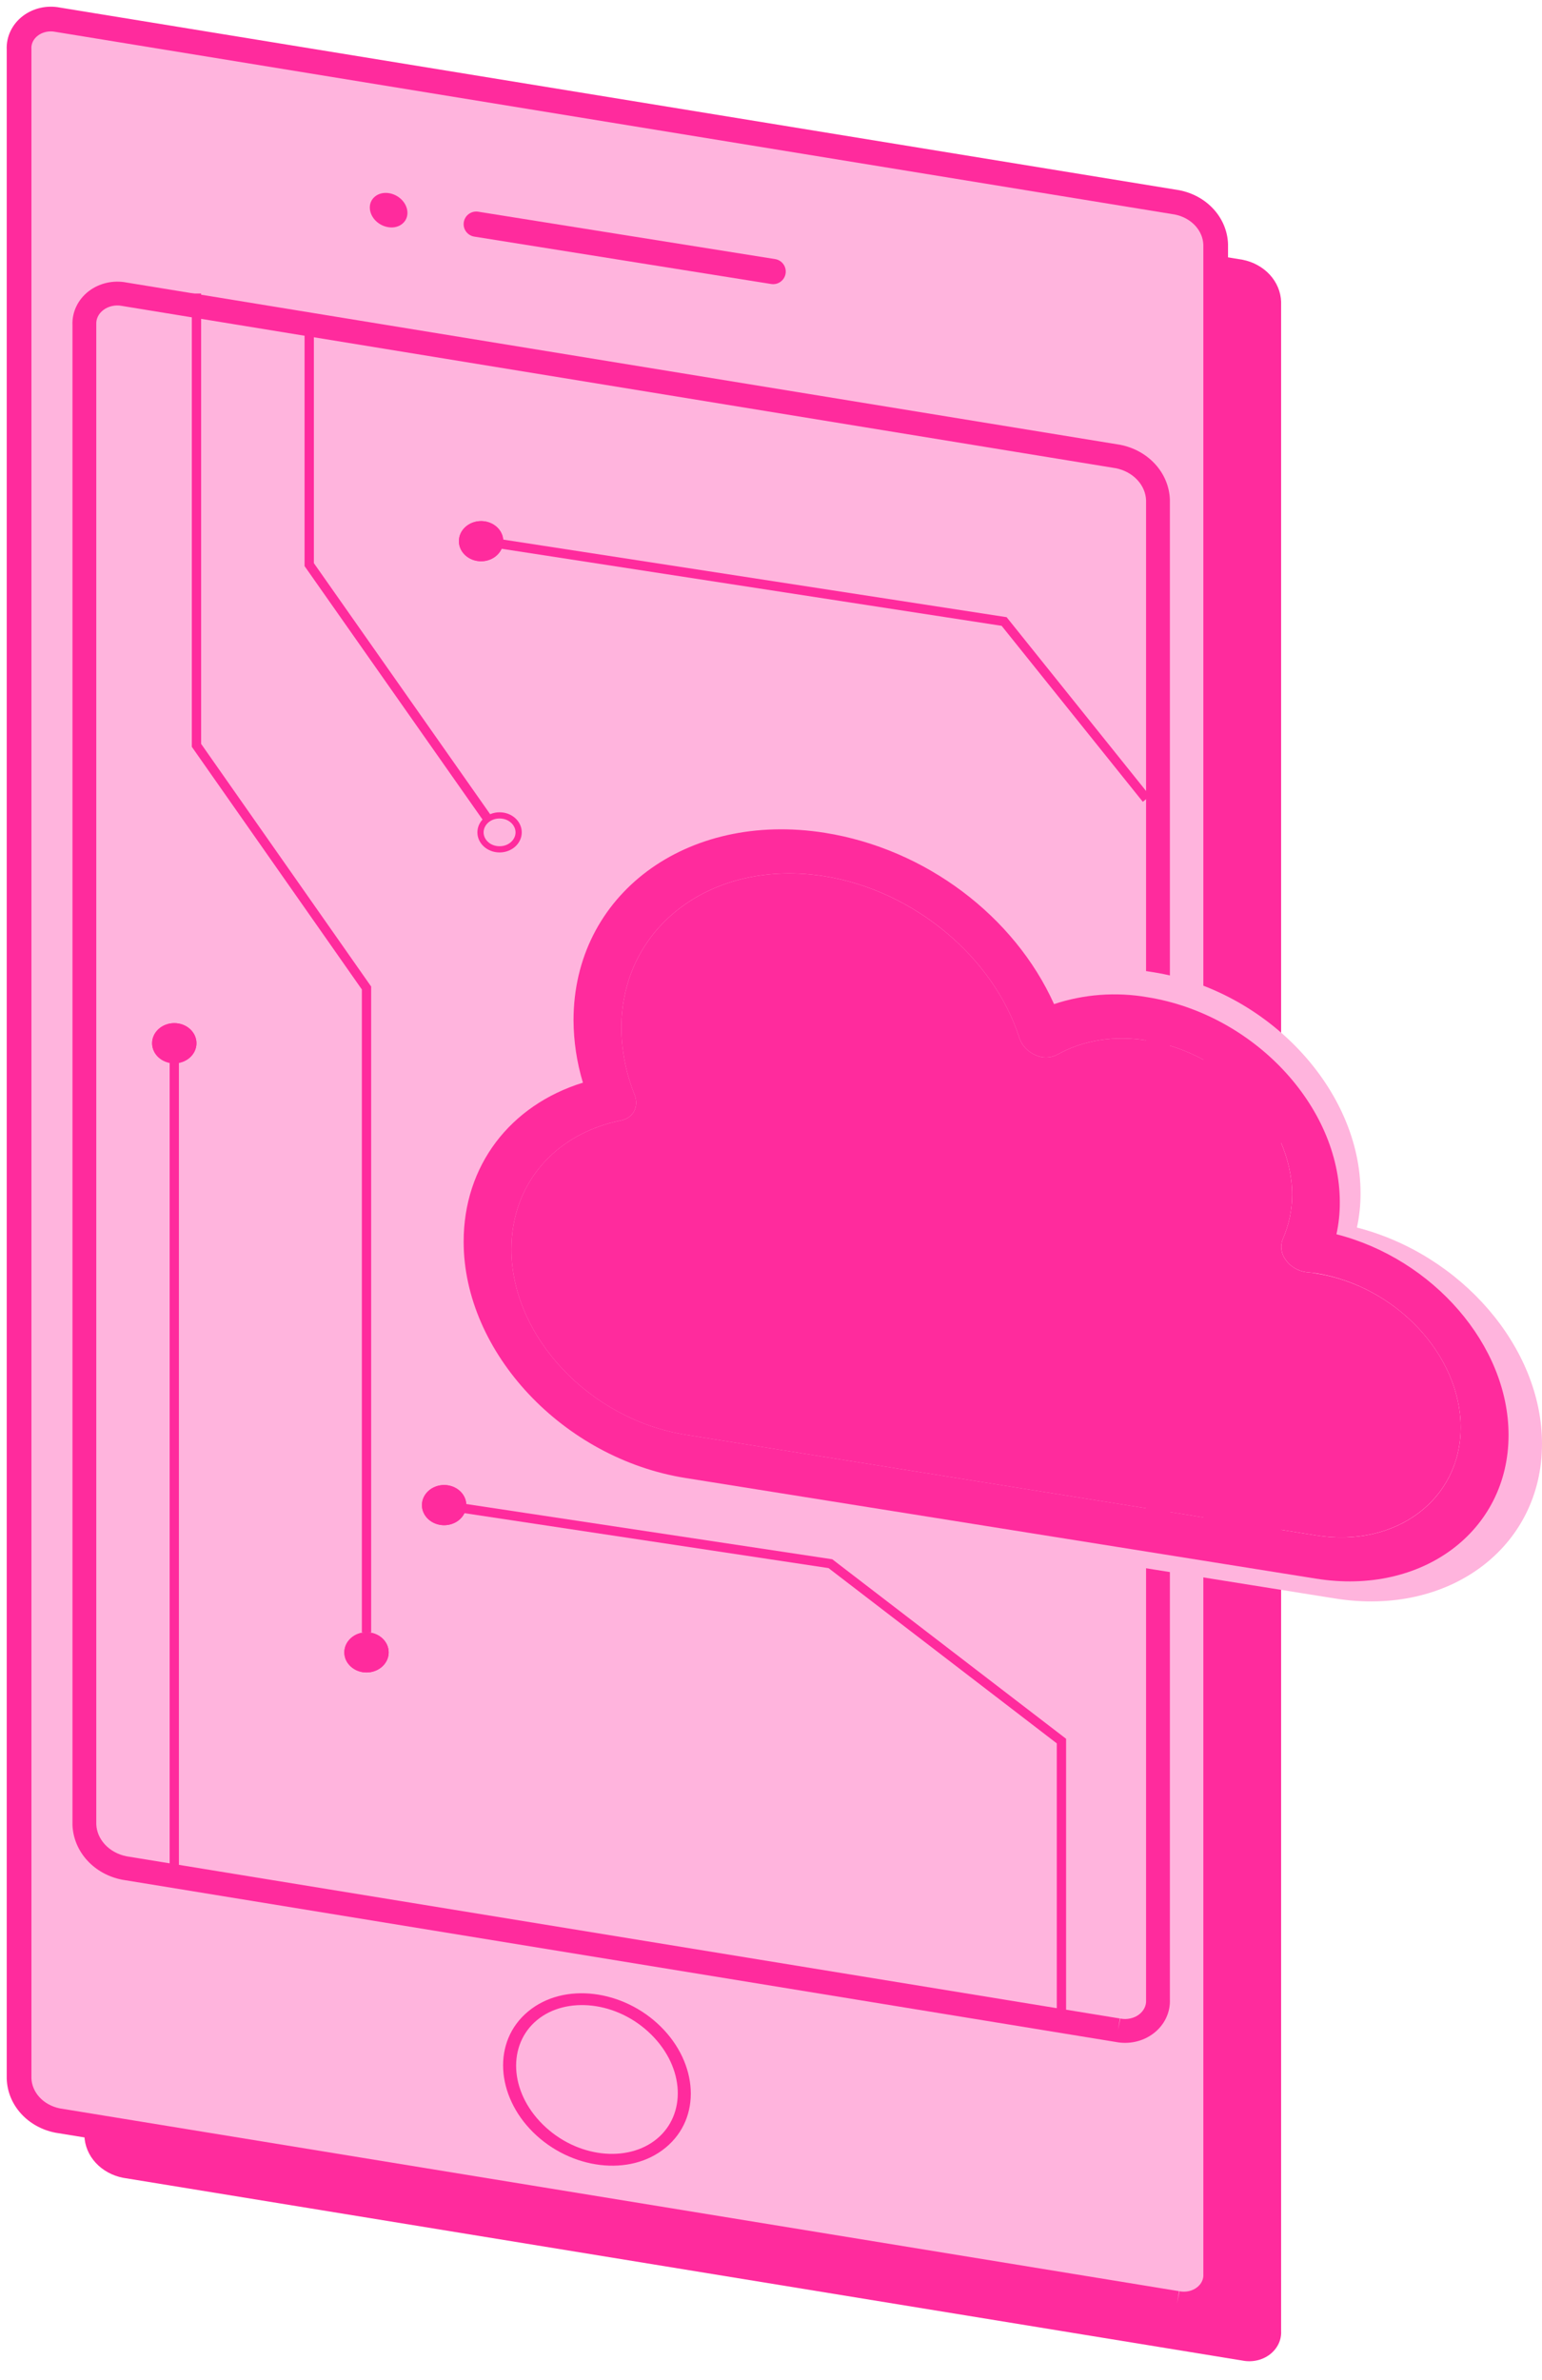 <svg id="e7nom2x6jwkc1" xmlns="http://www.w3.org/2000/svg" xmlns:xlink="http://www.w3.org/1999/xlink" viewBox="0 0 81 125" shape-rendering="geometricPrecision" text-rendering="geometricPrecision"><style><![CDATA[#e7nom2x6jwkc5_to {animation: e7nom2x6jwkc5_to__to 3400ms linear infinite normal forwards}@keyframes e7nom2x6jwkc5_to__to { 0% {transform: translate(-0px,0px)} 50% {transform: translate(-0px,42.629px)} 100% {transform: translate(-0px,42.629px)} }#e7nom2x6jwkc6_to {animation: e7nom2x6jwkc6_to__to 3400ms linear infinite normal forwards}@keyframes e7nom2x6jwkc6_to__to { 0% {transform: translate(14.174px,24.259px)} 32.353% {transform: translate(34.882px,27.211px)} 61.765% {transform: translate(46.845px,37.542px)} 91.176% {transform: translate(46.845px,49.896px)} 100% {transform: translate(46.845px,49.896px)} }#e7nom2x6jwkc13_to {animation: e7nom2x6jwkc13_to__to 3400ms linear infinite normal forwards}@keyframes e7nom2x6jwkc13_to__to { 0% {transform: translate(0px,0px)} 50% {transform: translate(-6.61px,-0.529px)} 97.059% {transform: translate(0px,0px)} 100% {transform: translate(0px,0px)} }#e7nom2x6jwkc14_to {animation: e7nom2x6jwkc14_to__to 3400ms linear infinite normal forwards}@keyframes e7nom2x6jwkc14_to__to { 0% {transform: translate(0px,0px)} 50% {transform: translate(-6.61px,-0.529px)} 97.059% {transform: translate(0px,0px)} 100% {transform: translate(0px,0px)} }#e7nom2x6jwkc15_to {animation: e7nom2x6jwkc15_to__to 3400ms linear infinite normal forwards}@keyframes e7nom2x6jwkc15_to__to { 0% {transform: translate(0px,0px)} 50% {transform: translate(-6.61px,-0.529px)} 97.059% {transform: translate(0px,0px)} 100% {transform: translate(0px,0px)} }#e7nom2x6jwkc21_to {animation: e7nom2x6jwkc21_to__to 3400ms linear infinite normal forwards}@keyframes e7nom2x6jwkc21_to__to { 0% {transform: translate(0px,0px)} 14.706% {transform: translate(0px,0px)} 50% {transform: translate(27.498px,4.23px)} 73.529% {transform: translate(34.769px,13.088px)} 100% {transform: translate(34.769px,13.088px)} }#e7nom2x6jwkc23_to {animation: e7nom2x6jwkc23_to__to 3400ms linear infinite normal forwards}@keyframes e7nom2x6jwkc23_to__to { 0% {transform: translate(10.097px,31.993px);animation-timing-function: cubic-bezier(0.42,0,1,1)} 38.235% {transform: translate(10.097px,-3.164px);animation-timing-function: cubic-bezier(0.42,0,1,1)} 58.824% {transform: translate(1.409px,-14.756px);animation-timing-function: cubic-bezier(0.42,0,1,1)} 79.412% {transform: translate(1.409px,-37.443px)} 100% {transform: translate(1.409px,-37.443px)} }]]></style><path id="e7nom2x6jwkc2" d="M67.296,15.851L67.296,122.43C67.308,122.661,67.261,122.892,67.159,123.105C67.056,123.318,66.901,123.506,66.706,123.656C66.51,123.806,66.279,123.913,66.031,123.969C65.782,124.025,65.523,124.029,65.272,123.98L6.462,114.379C5.9,114.269,5.394,113.991,5.026,113.591C4.658,113.19,4.45,112.69,4.433,112.169L4.433,5.589C4.421,5.357,4.468,5.125,4.571,4.912C4.674,4.7,4.829,4.511,5.025,4.361C5.222,4.212,5.453,4.105,5.702,4.05C5.952,3.994,6.212,3.992,6.462,4.042L65.272,13.642C65.833,13.753,66.337,14.031,66.704,14.431C67.07,14.832,67.279,15.331,67.296,15.851Z" fill="rgb(255,43,157)" stroke="none" stroke-width="1"/><path id="e7nom2x6jwkc3" d="M63.859,12.845L63.859,119.425C63.871,119.657,63.823,119.889,63.721,120.102C63.618,120.315,63.462,120.503,63.266,120.653C63.07,120.803,62.838,120.91,62.589,120.965C62.34,121.021,62.08,121.024,61.83,120.974L3.025,111.373C2.464,111.262,1.96,110.984,1.593,110.583C1.226,110.183,1.018,109.683,1.002,109.163L1.002,2.583C0.99,2.351,1.037,2.119,1.14,1.906C1.242,1.694,1.398,1.505,1.594,1.355C1.79,1.206,2.022,1.099,2.271,1.044C2.521,0.988,2.78,0.986,3.031,1.036L61.83,10.629C62.393,10.739,62.899,11.018,63.267,11.42C63.635,11.822,63.843,12.323,63.859,12.845ZM60.828,105.027L60.828,26.263C60.809,25.724,60.593,25.207,60.212,24.793C59.831,24.379,59.308,24.092,58.727,23.978L6.534,15.456C6.274,15.404,6.005,15.407,5.747,15.465C5.49,15.523,5.25,15.633,5.047,15.788C4.844,15.943,4.683,16.139,4.576,16.359C4.47,16.579,4.421,16.819,4.433,17.059L4.433,95.821C4.451,96.359,4.668,96.877,5.048,97.291C5.429,97.705,5.952,97.992,6.534,98.106L58.727,106.626C58.986,106.678,59.255,106.675,59.512,106.618C59.77,106.56,60.01,106.45,60.213,106.295C60.416,106.141,60.577,105.946,60.684,105.726C60.79,105.506,60.84,105.267,60.828,105.027Z" transform="matrix(1 0 0 1 0 0)" fill="rgb(255,180,221)" stroke="none" stroke-width="1"/><path id="e7nom2x6jwkc4" d="M60.828,26.263L60.828,105.027C60.84,105.267,60.791,105.506,60.684,105.726C60.578,105.947,60.417,106.142,60.214,106.297C60.011,106.452,59.771,106.562,59.513,106.619C59.255,106.677,58.986,106.68,58.727,106.628L6.534,98.108C5.952,97.994,5.429,97.707,5.049,97.293C4.668,96.879,4.451,96.361,4.433,95.822L4.433,17.057C4.421,16.817,4.47,16.577,4.576,16.357C4.683,16.137,4.844,15.942,5.047,15.787C5.25,15.632,5.49,15.521,5.748,15.463C6.005,15.406,6.274,15.402,6.534,15.454L58.727,23.976C59.309,24.09,59.832,24.377,60.213,24.792C60.593,25.206,60.81,25.724,60.828,26.263Z" transform="matrix(1 0 0 1 0.184 0.001)" fill="rgb(255,180,221)" stroke="none" stroke-width="1"/><g id="e7nom2x6jwkc5_to" transform="translate(-0,0)"><path id="e7nom2x6jwkc5" d="M10.32,54.791C10.32,55.374,9.799,55.846,9.155,55.846C8.512,55.846,7.99,55.374,7.99,54.791C7.99,54.209,8.512,53.736,9.155,53.736C9.799,53.736,10.32,54.209,10.32,54.791Z" transform="translate(0,0)" fill="rgb(255,43,157)" stroke="none" stroke-width="1"/></g><g id="e7nom2x6jwkc6_to" transform="translate(14.174,24.259)"><path id="e7nom2x6jwkc6" d="M10.32,54.791C10.32,55.374,9.799,55.846,9.155,55.846C8.512,55.846,7.99,55.374,7.99,54.791C7.99,54.209,8.512,53.736,9.155,53.736C9.799,53.736,10.32,54.209,10.32,54.791Z" transform="translate(0,0)" fill="rgb(255,43,157)" stroke="none" stroke-width="1"/></g><path id="e7nom2x6jwkc7" d="M2.903,1.672C2.742,1.639,2.573,1.641,2.412,1.677C2.251,1.712,2.106,1.78,1.987,1.871C1.869,1.962,1.78,2.071,1.724,2.188C1.668,2.305,1.643,2.428,1.649,2.549L1.65,2.566L1.65,109.152C1.664,109.506,1.807,109.856,2.071,110.145C2.337,110.436,2.712,110.647,3.141,110.734L61.934,120.334L61.83,120.974L61.956,120.338C62.119,120.37,62.288,120.368,62.449,120.332C62.611,120.296,62.756,120.228,62.875,120.136C62.994,120.045,63.082,119.935,63.138,119.817C63.194,119.7,63.218,119.577,63.211,119.455L63.21,119.437L63.21,12.85C63.196,12.495,63.052,12.145,62.787,11.855C62.52,11.565,62.145,11.353,61.714,11.267L2.915,1.674L2.903,1.672ZM61.715,121.612L2.91,112.011L2.899,112.009C2.21,111.873,1.58,111.529,1.115,111.021C0.648,110.512,0.375,109.865,0.354,109.183L0.353,109.173L0.353,2.598C0.339,2.261,0.409,1.928,0.556,1.624C0.705,1.316,0.927,1.048,1.201,0.84C1.475,0.631,1.793,0.486,2.131,0.411C2.464,0.336,2.811,0.332,3.146,0.397L61.944,9.99L61.955,9.992C62.645,10.128,63.276,10.47,63.742,10.978C64.21,11.487,64.484,12.134,64.507,12.817L64.507,12.827L64.507,119.402C64.523,119.738,64.454,120.072,64.308,120.377C64.16,120.687,63.938,120.956,63.664,121.166C63.391,121.375,63.072,121.522,62.733,121.598C62.399,121.673,62.051,121.678,61.715,121.612Z" clip-rule="evenodd" fill="rgb(255,43,157)" fill-rule="evenodd" stroke="none" stroke-width="1"/><path id="e7nom2x6jwkc8" d="M6.412,16.068C6.238,16.033,6.057,16.035,5.884,16.074C5.711,16.113,5.555,16.186,5.426,16.284C5.298,16.382,5.201,16.501,5.139,16.629C5.078,16.757,5.051,16.892,5.058,17.026L5.058,17.041L5.058,95.813C5.073,96.191,5.227,96.564,5.509,96.871C5.792,97.179,6.19,97.403,6.645,97.494L58.827,106.012L58.727,106.63L58.849,106.016C59.023,106.051,59.204,106.049,59.377,106.01C59.55,105.972,59.706,105.899,59.835,105.801C59.963,105.702,60.06,105.583,60.121,105.455C60.183,105.328,60.21,105.193,60.203,105.059L60.202,105.043L60.202,26.273C60.187,25.894,60.033,25.521,59.751,25.215C59.468,24.906,59.07,24.683,58.615,24.592L6.422,16.07L6.412,16.068ZM58.616,107.246L6.423,98.725L6.413,98.723C5.708,98.585,5.064,98.236,4.588,97.718C4.111,97.199,3.831,96.54,3.807,95.845L3.807,95.835L3.807,17.071C3.793,16.73,3.864,16.393,4.013,16.085C4.164,15.772,4.389,15.501,4.667,15.289C4.944,15.078,5.268,14.93,5.611,14.853C5.95,14.777,6.303,14.772,6.644,14.838L58.837,23.36L58.847,23.362C59.552,23.5,60.196,23.85,60.672,24.368C61.15,24.887,61.429,25.545,61.453,26.24L61.453,26.251L61.453,105.012C61.468,105.353,61.397,105.691,61.248,105.999C61.097,106.312,60.872,106.583,60.594,106.795C60.316,107.007,59.993,107.155,59.65,107.232C59.31,107.307,58.957,107.312,58.616,107.246Z" clip-rule="evenodd" fill="rgb(255,43,157)" fill-rule="evenodd" stroke="none" stroke-width="1"/><path id="e7nom2x6jwkc9" d="M28.206,106.1C26.671,107.372,26.731,109.818,28.51,111.577C30.288,113.335,32.974,113.604,34.509,112.331C36.044,111.059,35.984,108.613,34.206,106.854C32.428,105.096,29.742,104.827,28.206,106.1ZM28.008,111.992C26.049,110.056,25.855,107.206,27.743,105.642C29.631,104.077,32.749,104.502,34.708,106.439C36.666,108.375,36.86,111.225,34.973,112.789C33.085,114.354,29.967,113.929,28.008,111.992Z" clip-rule="evenodd" fill="rgb(255,43,157)" fill-rule="evenodd" stroke="none" stroke-width="1"/><path id="e7nom2x6jwkc10" d="M21.047,11.665C21.368,11.399,21.344,10.904,20.994,10.558C20.644,10.212,20.101,10.147,19.781,10.413C19.46,10.678,19.484,11.174,19.834,11.52C20.184,11.865,20.727,11.931,21.047,11.665Z" fill="rgb(255,43,157)" stroke="none" stroke-width="1"/><path id="e7nom2x6jwkc11" d="M19.869,10.5C19.616,10.71,19.614,11.129,19.93,11.441C20.245,11.753,20.706,11.788,20.96,11.578C21.213,11.368,21.215,10.949,20.899,10.637C20.583,10.325,20.122,10.29,19.869,10.5ZM19.739,11.599C19.355,11.219,19.306,10.647,19.693,10.325C20.08,10.005,20.706,10.099,21.09,10.479C21.474,10.859,21.523,11.431,21.136,11.752C20.748,12.073,20.123,11.978,19.739,11.599Z" clip-rule="evenodd" fill="rgb(255,43,157)" fill-rule="evenodd" stroke="none" stroke-width="1"/><path id="e7nom2x6jwkc12" d="M24.363,11.668C24.421,11.307,24.76,11.061,25.121,11.119L40.717,13.608C41.078,13.666,41.324,14.005,41.267,14.366C41.209,14.728,40.87,14.974,40.508,14.916L24.913,12.427C24.551,12.369,24.305,12.03,24.363,11.668Z" clip-rule="evenodd" fill="rgb(255,43,157)" fill-rule="evenodd" stroke="none" stroke-width="1"/><g id="e7nom2x6jwkc13_to" transform="translate(0,0)"><path id="e7nom2x6jwkc13" d="M71.278,64.472C76.732,65.868,81,70.748,81,75.831C81,81.268,76.12,84.918,70.127,83.953L34.501,78.258C27.596,77.155,21.972,71.159,21.972,64.891C21.972,60.604,24.578,57.182,28.711,55.898C28.364,54.747,28.186,53.56,28.18,52.367C28.18,45.273,34.543,40.52,42.38,41.766C48.076,42.676,53.084,46.48,55.326,51.455C57.01,50.892,58.83,50.757,60.593,51.063C66.588,52.021,71.468,57.223,71.468,62.658C71.472,63.267,71.408,63.875,71.278,64.472ZM78.296,75.396C78.296,71.31,74.629,67.395,70.121,66.676C69.995,66.655,69.874,66.644,69.751,66.632L69.586,66.617C69.349,66.586,69.123,66.508,68.922,66.39C68.721,66.272,68.55,66.117,68.421,65.934C68.29,65.764,68.205,65.568,68.174,65.362C68.144,65.157,68.167,64.948,68.243,64.752C68.595,63.95,68.775,63.094,68.772,62.231C68.772,58.145,65.101,54.232,60.593,53.511C58.724,53.212,56.963,53.49,55.499,54.315C55.311,54.413,55.098,54.466,54.881,54.468C54.664,54.47,54.45,54.422,54.259,54.329C54.048,54.234,53.86,54.102,53.707,53.939C53.554,53.776,53.44,53.587,53.372,53.382C51.91,48.793,47.389,45.024,42.367,44.221C36.03,43.208,30.882,47.061,30.882,52.801C30.892,54.093,31.145,55.373,31.632,56.587C31.891,57.252,31.553,57.895,30.868,58.032C27.109,58.789,24.67,61.651,24.67,65.32C24.67,70.243,29.082,74.943,34.501,75.808L70.127,81.505C74.637,82.226,78.296,79.485,78.296,75.396Z" transform="translate(0,0)" fill="rgb(255,180,221)" stroke="none" stroke-width="1"/></g><g id="e7nom2x6jwkc14_to" transform="translate(0,0)"><path id="e7nom2x6jwkc14" d="M70.202,64.824C75.274,66.12,79.243,70.651,79.243,75.371C79.243,80.42,74.705,83.809,69.132,82.912L36.005,77.625C29.584,76.6,24.355,71.033,24.355,65.212C24.355,61.233,26.778,58.054,30.62,56.862C30.298,55.794,30.132,54.692,30.127,53.584C30.127,46.997,36.044,42.583,43.331,43.74C48.628,44.585,53.284,48.117,55.369,52.737C56.935,52.215,58.628,52.089,60.266,52.373C65.841,53.262,70.379,58.093,70.379,63.14C70.382,63.705,70.323,64.269,70.202,64.824ZM76.728,74.967C76.728,71.173,73.318,67.538,69.126,66.87C69.01,66.851,68.897,66.84,68.783,66.83L68.629,66.816C68.409,66.786,68.198,66.715,68.011,66.605C67.824,66.496,67.666,66.351,67.546,66.181C67.424,66.023,67.345,65.841,67.317,65.651C67.288,65.46,67.31,65.266,67.381,65.084C67.708,64.339,67.875,63.544,67.872,62.743C67.872,58.949,64.458,55.316,60.266,54.646C58.529,54.368,56.892,54.627,55.531,55.393C55.355,55.484,55.157,55.533,54.956,55.535C54.754,55.537,54.555,55.492,54.377,55.405C54.18,55.318,54.006,55.194,53.864,55.043C53.722,54.892,53.616,54.716,53.552,54.526C52.193,50.265,47.989,46.765,43.319,46.02C37.426,45.079,32.64,48.657,32.64,53.987C32.648,55.186,32.884,56.375,33.337,57.502C33.578,58.119,33.263,58.717,32.626,58.844C29.131,59.547,26.863,62.205,26.863,65.611C26.863,70.182,30.966,74.547,36.005,75.35L69.132,80.639C73.326,81.309,76.728,78.764,76.728,74.967Z" transform="translate(0,0)" fill="rgb(255,43,157)" stroke="none" stroke-width="1"/></g><g id="e7nom2x6jwkc15_to" transform="translate(0,0)"><path id="e7nom2x6jwkc15" d="M69.132,66.881C73.324,67.54,76.728,71.175,76.728,74.967C76.728,78.759,73.32,81.308,69.126,80.639L36.005,75.352C30.966,74.549,26.863,70.18,26.863,65.613C26.863,62.206,29.125,59.55,32.626,58.845C33.263,58.719,33.578,58.121,33.337,57.504C32.884,56.377,32.648,55.188,32.64,53.988C32.64,48.657,37.432,45.081,43.319,46.022C47.979,46.767,52.197,50.267,53.552,54.528C53.616,54.718,53.722,54.894,53.864,55.045C54.006,55.196,54.181,55.319,54.377,55.407C54.555,55.494,54.754,55.539,54.956,55.536C55.157,55.534,55.355,55.486,55.531,55.395C56.89,54.628,58.529,54.37,60.266,54.648C64.459,55.317,67.872,58.951,67.872,62.744C67.875,63.546,67.708,64.341,67.381,65.086C67.31,65.267,67.288,65.462,67.317,65.652C67.345,65.843,67.424,66.025,67.546,66.183C67.666,66.353,67.824,66.497,68.011,66.607C68.198,66.716,68.409,66.788,68.629,66.817L68.783,66.831C68.903,66.842,69.016,66.853,69.132,66.881Z" transform="translate(0,0)" fill="rgb(255,43,157)" stroke="none" stroke-width="1"/></g><path id="e7nom2x6jwkc16" d="M10.076,15.415L10.565,15.415L10.565,39.069L19.496,51.813L19.496,85.73L19.008,85.73L19.008,51.968L10.076,39.223L10.076,15.415Z" clip-rule="evenodd" fill="rgb(255,43,157)" fill-rule="evenodd" stroke="none" stroke-width="1"/><path id="e7nom2x6jwkc17" d="M9.399,54.791L9.399,98.474L8.911,98.474L8.911,54.791L9.399,54.791Z" clip-rule="evenodd" fill="rgb(255,43,157)" fill-rule="evenodd" stroke="none" stroke-width="1"/><path id="e7nom2x6jwkc18" d="M24.434,78.984L43.719,81.894L56.001,91.322L56.001,105.682L55.512,105.682L55.512,91.563L43.522,82.358L24.361,79.467L24.434,78.984Z" clip-rule="evenodd" fill="rgb(255,43,157)" fill-rule="evenodd" stroke="none" stroke-width="1"/><path id="e7nom2x6jwkc19" d="M15.998,17.348L16.487,17.348L16.487,29.576L25.763,42.785L25.363,43.066L15.998,29.731L15.998,17.348Z" clip-rule="evenodd" fill="rgb(255,43,157)" fill-rule="evenodd" stroke="none" stroke-width="1"/><path id="e7nom2x6jwkc20" d="M52.615,32.869L25.331,28.665L25.405,28.181L52.877,32.415L60.413,41.806L60.031,42.111L52.615,32.869Z" clip-rule="evenodd" fill="rgb(255,43,157)" fill-rule="evenodd" stroke="none" stroke-width="1"/><g id="e7nom2x6jwkc21_to" transform="translate(0,0)"><path id="e7nom2x6jwkc21" d="M26.436,28.423C26.436,29.005,25.915,29.478,25.271,29.478C24.628,29.478,24.106,29.005,24.106,28.423C24.106,27.84,24.628,27.368,25.271,27.368C25.915,27.368,26.436,27.84,26.436,28.423Z" transform="translate(0,0)" fill="rgb(255,43,157)" stroke="none" stroke-width="1"/></g><path id="e7nom2x6jwkc22" d="M25.271,29.152C25.766,29.152,26.111,28.796,26.111,28.423C26.111,28.05,25.766,27.694,25.271,27.694C24.777,27.694,24.432,28.05,24.432,28.423C24.432,28.796,24.777,29.152,25.271,29.152ZM25.271,29.478C25.915,29.478,26.436,29.005,26.436,28.423C26.436,27.84,25.915,27.368,25.271,27.368C24.628,27.368,24.106,27.84,24.106,28.423C24.106,29.005,24.628,29.478,25.271,29.478Z" clip-rule="evenodd" fill="rgb(255,43,157)" fill-rule="evenodd" stroke="none" stroke-width="1"/><g id="e7nom2x6jwkc23_to" transform="translate(10.097,31.993)"><path id="e7nom2x6jwkc23" d="M10.32,54.791C10.32,55.374,9.799,55.846,9.155,55.846C8.512,55.846,7.99,55.374,7.99,54.791C7.99,54.209,8.512,53.736,9.155,53.736C9.799,53.736,10.32,54.209,10.32,54.791Z" transform="translate(0,0)" fill="rgb(255,43,157)" stroke="none" stroke-width="1"/></g><path id="e7nom2x6jwkc24" d="M9.155,55.52C9.65,55.52,9.994,55.164,9.994,54.791C9.994,54.418,9.65,54.062,9.155,54.062C8.661,54.062,8.316,54.418,8.316,54.791C8.316,55.164,8.661,55.52,9.155,55.52ZM9.155,55.846C9.799,55.846,10.32,55.374,10.32,54.791C10.32,54.209,9.799,53.736,9.155,53.736C8.512,53.736,7.99,54.209,7.99,54.791C7.99,55.374,8.512,55.846,9.155,55.846Z" clip-rule="evenodd" fill="rgb(255,43,157)" fill-rule="evenodd" stroke="none" stroke-width="1"/><path id="e7nom2x6jwkc25" d="M26.242,44.445C26.737,44.445,27.081,44.089,27.081,43.717C27.081,43.344,26.737,42.988,26.242,42.988C25.747,42.988,25.403,43.344,25.403,43.717C25.403,44.089,25.747,44.445,26.242,44.445ZM26.242,44.771C26.886,44.771,27.407,44.299,27.407,43.717C27.407,43.134,26.886,42.662,26.242,42.662C25.599,42.662,25.077,43.134,25.077,43.717C25.077,44.299,25.599,44.771,26.242,44.771Z" clip-rule="evenodd" fill="rgb(255,43,157)" fill-rule="evenodd" stroke="none" stroke-width="1"/><path id="e7nom2x6jwkc26" d="M19.252,87.513C19.747,87.513,20.091,87.157,20.091,86.784C20.091,86.412,19.747,86.056,19.252,86.056C18.757,86.056,18.413,86.412,18.413,86.784C18.413,87.157,18.757,87.513,19.252,87.513ZM19.252,87.839C19.895,87.839,20.417,87.367,20.417,86.784C20.417,86.202,19.895,85.73,19.252,85.73C18.608,85.73,18.087,86.202,18.087,86.784C18.087,87.367,18.608,87.839,19.252,87.839Z" clip-rule="evenodd" fill="rgb(255,43,157)" fill-rule="evenodd" stroke="none" stroke-width="1"/><path id="e7nom2x6jwkc27" d="M23.33,79.779C23.824,79.779,24.169,79.423,24.169,79.05C24.169,78.677,23.824,78.321,23.33,78.321C22.835,78.321,22.49,78.677,22.49,79.05C22.49,79.423,22.835,79.779,23.33,79.779ZM23.33,80.105C23.973,80.105,24.495,79.632,24.495,79.05C24.495,78.467,23.973,77.995,23.33,77.995C22.686,77.995,22.165,78.467,22.165,79.05C22.165,79.632,22.686,80.105,23.33,80.105Z" clip-rule="evenodd" fill="rgb(255,43,157)" fill-rule="evenodd" stroke="none" stroke-width="1"/></svg>